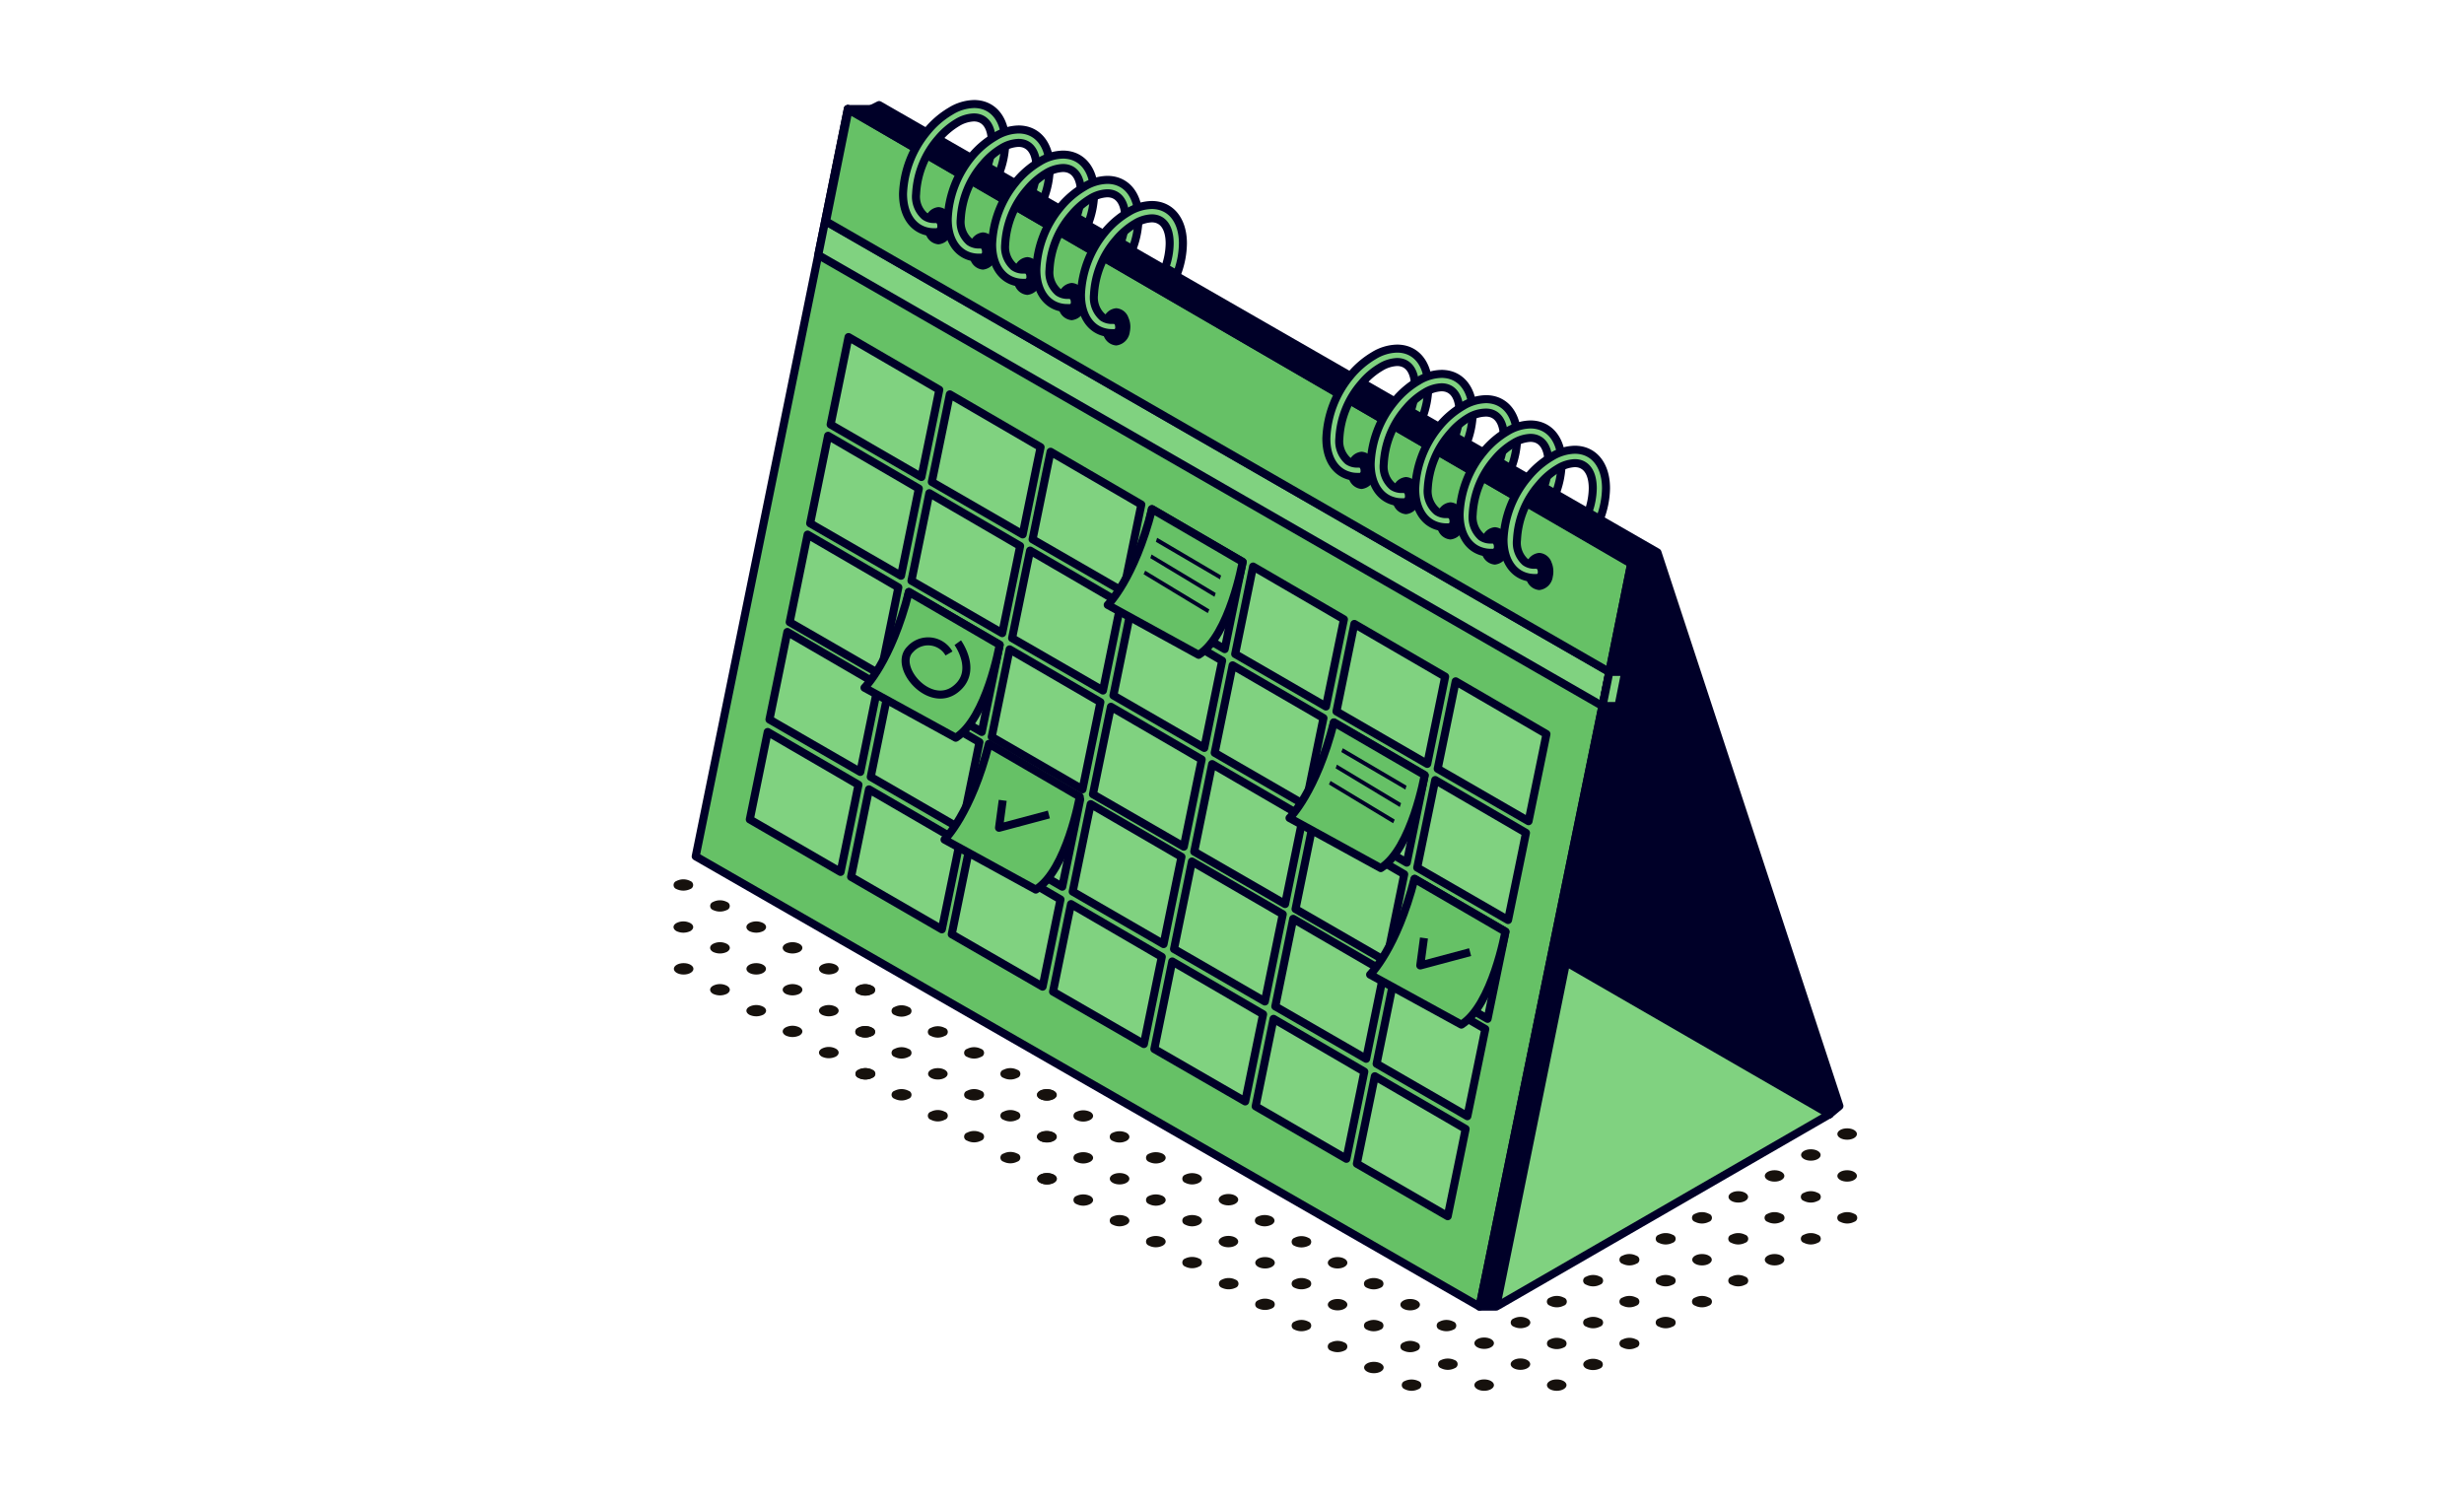 <svg xmlns="http://www.w3.org/2000/svg" viewBox="0 0 306.97 187.51"><defs><style>.cls-1,.cls-5{fill:#000028;}.cls-1,.cls-3,.cls-4,.cls-6{stroke:#000028;stroke-linejoin:round;}.cls-2{fill:#00a4e2;}.cls-3{fill:#80d280;}.cls-4{fill:#66c166;}.cls-6,.cls-8{fill:none;}.cls-7{fill:#16110d;}</style></defs><title>icon2</title><g id="レイヤー_2" data-name="レイヤー 2"><g id="design"><polygon class="cls-1" points="109.52 13.09 108.54 13.58 205.36 69.95 227.93 138.82 229.16 137.79 206.49 68.82 109.52 13.09"/><polygon class="cls-2" points="109.14 14.64 125.62 78.02 227.3 136.72 205.36 69.95 109.14 14.64"/><polygon class="cls-1" points="107.46 13.68 124.49 79.15 227.93 138.82 227.3 136.72 205.36 69.95 109.14 14.64 107.46 13.68"/><polygon class="cls-3" points="88.52 106 186.68 162.63 227.93 138.82 195.42 120.05 124.39 79.05 88.52 106"/><polygon class="cls-4" points="86.67 106.69 184.32 162.78 199.62 87.96 203.23 70.14 105.62 13.58 101.94 31.77 86.67 106.69"/><polygon class="cls-3" points="179.11 95.78 190.43 102.31 192.22 93.62 192.66 91.45 181.35 84.88 180.9 87.09 179.11 95.78"/><polygon class="cls-3" points="176.56 108.09 187.88 114.62 189.67 105.93 190.11 103.76 178.8 97.18 178.35 99.39 176.56 108.09"/><polygon class="cls-3" points="174.02 120.39 185.33 126.93 187.12 118.24 187.56 116.07 176.25 109.49 175.8 111.7 174.02 120.39"/><polygon class="cls-3" points="166.5 88.63 177.81 95.17 179.6 86.47 180.04 84.3 168.73 77.73 168.28 79.94 166.5 88.63"/><polygon class="cls-3" points="163.95 100.94 175.26 107.47 177.05 98.78 177.49 96.61 166.18 90.03 165.73 92.25 163.95 100.94"/><polygon class="cls-3" points="161.4 113.25 172.72 119.78 174.5 111.09 174.94 108.92 163.63 102.34 163.18 104.55 161.4 113.25"/><polygon class="cls-3" points="153.88 81.48 165.19 88.02 166.98 79.33 167.43 77.16 156.11 70.58 155.66 72.79 153.88 81.48"/><polygon class="cls-3" points="151.33 93.79 162.65 100.33 164.43 91.63 164.88 89.46 153.56 82.89 153.11 85.1 151.33 93.79"/><polygon class="cls-3" points="148.78 106.1 160.1 112.63 161.88 103.94 162.33 101.77 151.01 95.19 150.56 97.41 148.78 106.1"/><polygon class="cls-3" points="141.26 74.34 152.58 80.87 154.36 72.18 154.81 70.01 143.49 63.43 143.04 65.64 141.26 74.34"/><polygon class="cls-3" points="138.71 86.64 150.03 93.18 151.81 84.49 152.26 82.31 140.94 75.74 140.49 77.95 138.71 86.64"/><polygon class="cls-3" points="136.16 98.95 147.48 105.48 149.26 96.79 149.71 94.62 138.4 88.05 137.94 90.26 136.16 98.95"/><polygon class="cls-3" points="128.64 67.19 139.96 73.72 141.74 65.03 142.19 62.86 130.88 56.28 130.42 58.49 128.64 67.19"/><polygon class="cls-3" points="126.09 79.5 137.41 86.03 139.19 77.34 139.64 75.17 128.33 68.59 127.87 70.8 126.09 79.5"/><polygon class="cls-3" points="123.55 91.8 134.86 98.34 136.65 89.64 137.09 87.47 125.78 80.9 125.33 83.11 123.55 91.8"/><polygon class="cls-3" points="171.5 132.53 182.81 139.06 184.6 130.37 185.04 128.2 173.73 121.62 173.28 123.83 171.5 132.53"/><polygon class="cls-3" points="158.88 125.38 170.2 131.91 171.98 123.22 172.43 121.05 161.11 114.47 160.66 116.69 158.88 125.38"/><polygon class="cls-3" points="146.26 118.23 157.58 124.77 159.36 116.07 159.81 113.9 148.49 107.33 148.04 109.54 146.26 118.23"/><polygon class="cls-3" points="133.64 111.08 144.96 117.62 146.74 108.93 147.19 106.75 135.88 100.18 135.42 102.39 133.64 111.08"/><polygon class="cls-3" points="121.03 103.94 132.34 110.47 134.13 101.78 134.57 99.61 123.26 93.03 122.81 95.24 121.03 103.94"/><polygon class="cls-3" points="116.09 60.04 127.41 66.58 129.19 57.88 129.64 55.71 118.33 49.13 117.88 51.35 116.09 60.04"/><polygon class="cls-3" points="113.55 72.35 124.86 78.88 126.65 70.19 127.09 68.02 115.78 61.44 115.33 63.66 113.55 72.35"/><polygon class="cls-3" points="111 84.66 122.31 91.19 124.1 82.5 124.54 80.33 113.23 73.75 112.78 75.96 111 84.66"/><polygon class="cls-3" points="103.48 52.89 114.79 59.43 116.58 50.74 117.02 48.56 105.71 41.99 105.26 44.2 103.48 52.89"/><polygon class="cls-3" points="100.93 65.2 112.25 71.73 114.03 63.04 114.47 60.87 103.16 54.29 102.71 56.51 100.93 65.2"/><polygon class="cls-3" points="98.38 77.51 109.7 84.04 111.48 75.35 111.92 73.18 100.61 66.6 100.16 68.81 98.38 77.51"/><polygon class="cls-3" points="108.48 96.79 119.79 103.32 121.58 94.63 122.02 92.46 110.71 85.88 110.26 88.09 108.48 96.79"/><polygon class="cls-3" points="95.86 89.64 107.18 96.17 108.96 87.48 109.41 85.31 98.09 78.73 97.64 80.95 95.86 89.64"/><polygon class="cls-3" points="169.04 144.98 180.36 151.52 182.15 142.82 182.59 140.65 171.28 134.08 170.83 136.29 169.04 144.98"/><polygon class="cls-3" points="156.43 137.83 167.74 144.37 169.53 135.68 169.97 133.51 158.66 126.93 158.21 129.14 156.43 137.83"/><polygon class="cls-3" points="143.81 130.69 155.13 137.22 156.91 128.53 157.36 126.36 146.04 119.78 145.59 121.99 143.81 130.69"/><polygon class="cls-3" points="131.19 123.54 142.51 130.07 144.29 121.38 144.74 119.21 133.43 112.63 132.97 114.84 131.19 123.54"/><polygon class="cls-3" points="118.57 116.39 129.89 122.92 131.67 114.23 132.12 112.06 120.81 105.48 120.35 107.7 118.57 116.39"/><polygon class="cls-3" points="106.03 109.24 117.34 115.78 119.13 107.09 119.57 104.91 108.26 98.34 107.81 100.55 106.03 109.24"/><polygon class="cls-3" points="93.41 102.09 104.72 108.63 106.51 99.94 106.95 97.77 95.64 91.19 95.19 93.4 93.41 102.09"/><polygon class="cls-3" points="101.94 31.77 199.63 87.96 200.48 83.71 102.91 27.58 105.72 13.64 105.62 13.58 101.94 31.77"/><polygon class="cls-4" points="102.91 27.58 200.48 83.71 203.23 70.14 197.63 66.92 195.94 65.94 188.82 61.84 187.12 60.86 105.72 13.64 102.91 27.58"/><polygon class="cls-1" points="199.65 87.96 201.63 87.96 205.26 69.85 203.23 70.14 199.65 87.96"/><polygon class="cls-1" points="184.32 162.78 186.41 162.78 200.12 95.18 201.63 87.96 199.65 87.96 199.62 88.06 184.32 162.78"/><polygon class="cls-1" points="105.62 13.58 203.18 70.21 205.26 69.85 108.54 13.58 105.62 13.58"/><path class="cls-5" d="M167.86,58.57a2.78,2.78,0,0,0,.17,1,1.81,1.81,0,0,0,1.6,1.35,1.92,1.92,0,0,0,1.69-1.67,3.41,3.41,0,0,0,.07-.65,2.7,2.7,0,0,0-.23-1.12,1.73,1.73,0,0,0-1.53-1.2A1.83,1.83,0,0,0,168,57.7,2.74,2.74,0,0,0,167.86,58.57Z"/><path class="cls-3" d="M168.16,46.9a11.17,11.17,0,0,1,3-2.6,5.78,5.78,0,0,1,2.89-.87c2.36,0,3.89,1.88,3.89,4.79a11,11,0,0,1-.76,3.86l-1.45-.84a9.18,9.18,0,0,0,.56-3c0-2-.83-3.14-2.24-3.14a4.28,4.28,0,0,0-2.06.65,9,9,0,0,0-2.34,2,11.28,11.28,0,0,0-2.79,6.88,3.28,3.28,0,0,0,1.06,2.78,2,2,0,0,0,1.18.35h.29a.64.64,0,0,1,.53.44,1,1,0,0,1,.08.4.85.85,0,0,1,0,.23.72.72,0,0,1-.47.58.3.3,0,0,1-.13,0h-.27a3.49,3.49,0,0,1-1.14-.17c-1.71-.51-2.75-2.2-2.75-4.61A12.94,12.94,0,0,1,168.16,46.9Z"/><path class="cls-5" d="M173.4,61.72a3.08,3.08,0,0,0,.16,1,1.81,1.81,0,0,0,1.6,1.34,1.9,1.9,0,0,0,1.69-1.66,2.76,2.76,0,0,0,.07-.65,2.87,2.87,0,0,0-.22-1.12,1.74,1.74,0,0,0-1.54-1.2,1.83,1.83,0,0,0-1.63,1.45A2.73,2.73,0,0,0,173.4,61.72Z"/><path class="cls-3" d="M173.7,50.05a11,11,0,0,1,3-2.6,5.76,5.76,0,0,1,2.89-.87c2.36,0,3.89,1.88,3.89,4.79a10.91,10.91,0,0,1-.77,3.85l-1.45-.83a9,9,0,0,0,.57-3c0-2-.84-3.14-2.24-3.14a4.31,4.31,0,0,0-2.07.65,9.1,9.1,0,0,0-2.34,2,11.33,11.33,0,0,0-2.79,6.89,3.25,3.25,0,0,0,1.07,2.78,2,2,0,0,0,1.17.35h.29a.65.65,0,0,1,.54.44,1.19,1.19,0,0,1,.07.4.86.86,0,0,1,0,.23.75.75,0,0,1-.48.58l-.12,0h-.28a3.49,3.49,0,0,1-1.14-.17c-1.7-.51-2.75-2.21-2.75-4.61A12.89,12.89,0,0,1,173.7,50.05Z"/><path class="cls-5" d="M178.93,64.87a2.83,2.83,0,0,0,.17,1,1.8,1.8,0,0,0,1.6,1.34,1.91,1.91,0,0,0,1.69-1.66,3.5,3.5,0,0,0,.07-.65,2.7,2.7,0,0,0-.23-1.12,1.73,1.73,0,0,0-1.53-1.2A1.85,1.85,0,0,0,179.06,64,3,3,0,0,0,178.93,64.87Z"/><path class="cls-3" d="M179.23,53.2a11,11,0,0,1,3-2.6,5.78,5.78,0,0,1,2.89-.87c2.36,0,3.89,1.88,3.89,4.79a10.91,10.91,0,0,1-.77,3.85l-1.44-.83a9.18,9.18,0,0,0,.56-3c0-2-.84-3.14-2.24-3.14A4.34,4.34,0,0,0,183,52a8.9,8.9,0,0,0-2.33,2,11.35,11.35,0,0,0-2.8,6.89A3.3,3.3,0,0,0,179,63.7a2,2,0,0,0,1.17.35h.29a.65.65,0,0,1,.54.44,1,1,0,0,1,.08.4.85.85,0,0,1,0,.23.71.71,0,0,1-.48.58l-.12,0h-.28a3.88,3.88,0,0,1-1.14-.17c-1.7-.51-2.75-2.21-2.75-4.61A13,13,0,0,1,179.23,53.2Z"/><path class="cls-5" d="M184.47,68a2.82,2.82,0,0,0,.16,1,1.81,1.81,0,0,0,1.6,1.34,1.91,1.91,0,0,0,1.69-1.67A3.3,3.3,0,0,0,188,68a2.87,2.87,0,0,0-.22-1.12,1.75,1.75,0,0,0-1.54-1.2,1.82,1.82,0,0,0-1.63,1.45A2.73,2.73,0,0,0,184.47,68Z"/><path class="cls-3" d="M184.77,56.35a11.11,11.11,0,0,1,3-2.6,5.78,5.78,0,0,1,2.89-.87c2.36,0,3.89,1.88,3.89,4.79a10.89,10.89,0,0,1-.76,3.85l-1.45-.83a9.24,9.24,0,0,0,.57-3c0-2-.84-3.14-2.25-3.14a4.28,4.28,0,0,0-2.06.65,9.1,9.1,0,0,0-2.34,2,11.33,11.33,0,0,0-2.79,6.89,3.29,3.29,0,0,0,1.06,2.78,2,2,0,0,0,1.18.35h.17s0,0,0,0H186a.62.62,0,0,1,.53.44,1,1,0,0,1,.08.4,1.64,1.64,0,0,1,0,.23.75.75,0,0,1-.48.58l-.12,0h-.28a3.78,3.78,0,0,1-1.14-.17c-1.71-.51-2.75-2.21-2.75-4.61A12.89,12.89,0,0,1,184.77,56.35Z"/><path class="cls-5" d="M190,71.17a3.08,3.08,0,0,0,.16,1,1.81,1.81,0,0,0,1.6,1.34,1.9,1.9,0,0,0,1.69-1.67,2.67,2.67,0,0,0,.07-.64,2.87,2.87,0,0,0-.22-1.12,1.74,1.74,0,0,0-1.54-1.2,1.83,1.83,0,0,0-1.63,1.45A2.73,2.73,0,0,0,190,71.17Z"/><path class="cls-3" d="M190.3,59.5a11,11,0,0,1,3-2.6,5.78,5.78,0,0,1,2.89-.87c2.36,0,3.89,1.88,3.89,4.79a10.91,10.91,0,0,1-.77,3.85l-1.45-.83a9,9,0,0,0,.57-3c0-2-.84-3.14-2.24-3.14a4.34,4.34,0,0,0-2.07.65,8.9,8.9,0,0,0-2.33,2,11.26,11.26,0,0,0-2.8,6.89A3.23,3.23,0,0,0,190,70a1.91,1.91,0,0,0,1.17.36h.29a.65.65,0,0,1,.54.44,1,1,0,0,1,.08.4.85.85,0,0,1,0,.23.75.75,0,0,1-.48.58l-.12,0h-.28a3.88,3.88,0,0,1-1.14-.17c-1.7-.51-2.75-2.21-2.75-4.61A12.89,12.89,0,0,1,190.3,59.5Z"/><path class="cls-5" d="M115.16,28.09a3,3,0,0,0,.16,1,1.8,1.8,0,0,0,1.6,1.35,1.9,1.9,0,0,0,1.69-1.67,2.7,2.7,0,0,0,.07-.65,2.9,2.9,0,0,0-.22-1.12,1.76,1.76,0,0,0-1.54-1.2,1.83,1.83,0,0,0-1.63,1.45A2.78,2.78,0,0,0,115.16,28.09Z"/><path class="cls-3" d="M115.46,16.42a11,11,0,0,1,3-2.59,5.76,5.76,0,0,1,2.89-.87c2.36,0,3.89,1.88,3.89,4.78a10.92,10.92,0,0,1-.77,3.86L123,20.76a8.9,8.9,0,0,0,.57-3c0-2-.84-3.13-2.24-3.13a4.29,4.29,0,0,0-2.07.64,9.34,9.34,0,0,0-2.34,2,11.31,11.31,0,0,0-2.79,6.88,3.24,3.24,0,0,0,1.07,2.78,2,2,0,0,0,1.17.36h.29a.65.65,0,0,1,.54.43,1.05,1.05,0,0,1,.07.4,1,1,0,0,1,0,.24.72.72,0,0,1-.48.57.25.25,0,0,1-.12,0h-.28a3.79,3.79,0,0,1-1.14-.16c-1.7-.51-2.75-2.21-2.75-4.62A12.89,12.89,0,0,1,115.46,16.42Z"/><path class="cls-5" d="M120.69,31.24a2.74,2.74,0,0,0,.17,1,1.79,1.79,0,0,0,1.6,1.35,1.91,1.91,0,0,0,1.69-1.67,3.32,3.32,0,0,0,.07-.65,2.73,2.73,0,0,0-.23-1.12,1.74,1.74,0,0,0-1.53-1.2,1.85,1.85,0,0,0-1.64,1.45A3,3,0,0,0,120.69,31.24Z"/><path class="cls-3" d="M121,19.57A11,11,0,0,1,124,17a5.78,5.78,0,0,1,2.89-.87c2.36,0,3.89,1.88,3.89,4.78a10.92,10.92,0,0,1-.77,3.86l-1.44-.84a9.13,9.13,0,0,0,.56-3c0-2-.84-3.13-2.24-3.13a4.32,4.32,0,0,0-2.07.64,9.13,9.13,0,0,0-2.33,2,11.32,11.32,0,0,0-2.8,6.88,3.27,3.27,0,0,0,1.07,2.78,2,2,0,0,0,1.18.36h.28a.65.65,0,0,1,.54.43,1.06,1.06,0,0,1,.08.4,1,1,0,0,1,0,.24.69.69,0,0,1-.47.57.3.3,0,0,1-.13,0h-.27a3.9,3.9,0,0,1-1.15-.16c-1.7-.51-2.75-2.21-2.75-4.62A13,13,0,0,1,121,19.57Z"/><path class="cls-5" d="M126.23,34.39a2.74,2.74,0,0,0,.16,1,1.8,1.8,0,0,0,1.6,1.35A1.9,1.9,0,0,0,129.68,35a2.76,2.76,0,0,0,.07-.65,2.9,2.9,0,0,0-.22-1.12,1.77,1.77,0,0,0-1.54-1.2,1.83,1.83,0,0,0-1.63,1.45A2.73,2.73,0,0,0,126.23,34.39Z"/><path class="cls-3" d="M126.53,22.72a11.07,11.07,0,0,1,3-2.59,5.78,5.78,0,0,1,2.89-.87c2.36,0,3.89,1.88,3.89,4.78a10.9,10.9,0,0,1-.76,3.86l-1.45-.84a9.15,9.15,0,0,0,.57-3c0-2-.84-3.13-2.25-3.13a4.28,4.28,0,0,0-2.06.64,9.34,9.34,0,0,0-2.34,2,11.31,11.31,0,0,0-2.79,6.88,3.28,3.28,0,0,0,1.06,2.78,2,2,0,0,0,1.18.36h.29a.63.63,0,0,1,.53.43,1.06,1.06,0,0,1,.08.4,1.94,1.94,0,0,1,0,.24.72.72,0,0,1-.48.57.25.25,0,0,1-.12,0h-.28a3.79,3.79,0,0,1-1.14-.16c-1.7-.51-2.75-2.21-2.75-4.62A12.89,12.89,0,0,1,126.53,22.72Z"/><path class="cls-5" d="M131.76,37.54a3,3,0,0,0,.16,1,1.81,1.81,0,0,0,1.6,1.35,1.91,1.91,0,0,0,1.69-1.67,3,3,0,0,0-.15-1.77,1.74,1.74,0,0,0-1.54-1.2,1.84,1.84,0,0,0-1.63,1.45A2.73,2.73,0,0,0,131.76,37.54Z"/><path class="cls-3" d="M132.06,25.87a11,11,0,0,1,3-2.59,5.78,5.78,0,0,1,2.89-.87c2.36,0,3.89,1.88,3.89,4.78a11,11,0,0,1-.77,3.86l-1.45-.84a9,9,0,0,0,.57-3c0-2-.84-3.13-2.24-3.13a4.32,4.32,0,0,0-2.07.64,9.13,9.13,0,0,0-2.33,2,11.26,11.26,0,0,0-2.8,6.88,3.25,3.25,0,0,0,1.07,2.78,2,2,0,0,0,1.17.36h.29a.65.65,0,0,1,.54.43,1.06,1.06,0,0,1,.08.4,1,1,0,0,1,0,.24.7.7,0,0,1-.48.57.23.23,0,0,1-.12,0H133a3.83,3.83,0,0,1-1.14-.16c-1.7-.51-2.75-2.21-2.75-4.62A12.89,12.89,0,0,1,132.06,25.87Z"/><path class="cls-5" d="M137.29,40.69a2.74,2.74,0,0,0,.17,1,1.79,1.79,0,0,0,1.6,1.35,1.92,1.92,0,0,0,1.69-1.67,3.41,3.41,0,0,0,.07-.65,2.7,2.7,0,0,0-.23-1.12,1.73,1.73,0,0,0-1.53-1.2,1.83,1.83,0,0,0-1.63,1.45A2.74,2.74,0,0,0,137.29,40.69Z"/><path class="cls-3" d="M137.59,29a11,11,0,0,1,3-2.59,5.78,5.78,0,0,1,2.89-.87c2.36,0,3.89,1.88,3.89,4.78a10.94,10.94,0,0,1-.76,3.86l-1.45-.84a9.18,9.18,0,0,0,.56-3c0-2-.83-3.14-2.24-3.14a4.28,4.28,0,0,0-2.06.65,9.14,9.14,0,0,0-2.34,2,11.31,11.31,0,0,0-2.79,6.88,3.28,3.28,0,0,0,1.06,2.78,2,2,0,0,0,1.18.35h.29a.64.64,0,0,1,.53.43,1.06,1.06,0,0,1,.08.4,1,1,0,0,1,0,.24.69.69,0,0,1-.47.57.3.3,0,0,1-.13,0h-.27a3.79,3.79,0,0,1-1.14-.16c-1.71-.51-2.75-2.21-2.75-4.62A12.94,12.94,0,0,1,137.59,29Z"/><polygon class="cls-3" points="201.63 87.96 199.65 87.96 200.5 83.71 202.48 83.71 201.63 87.96"/><path class="cls-4" d="M177.49,96.56s-1.61,9.17-5.47,11.59l-11.37-6.24s3.3-3.2,5.53-11.92Z"/><path class="cls-5" d="M167.1,93.69l8,4.68c0-.16.09-.33.13-.48l-7.94-4.67Z"/><path class="cls-5" d="M166.39,95.72l8,4.82c.06-.16.11-.32.16-.48l-8-4.8C166.51,95.42,166.45,95.57,166.39,95.72Z"/><path class="cls-5" d="M165.56,97.73l8,4.83.2-.45-8-4.82Z"/><path class="cls-4" d="M134.52,99.25s-1.62,9.17-5.48,11.58l-11.37-6.23s3.3-3.21,5.53-11.93Z"/><polyline class="cls-6" points="124.92 99.71 124.46 103.13 130.67 101.47"/><path class="cls-4" d="M187.54,116.07s-1.62,9.17-5.48,11.58l-11.37-6.23s3.3-3.21,5.53-11.93Z"/><path class="cls-4" d="M124.54,80.33s-1.61,9.17-5.47,11.58L107.7,85.68s3.3-3.21,5.53-11.93Z"/><path class="cls-6" d="M119.32,80.07s2.6,3.58-.3,5.81c-3.26,2.51-7.84-2.86-5.61-5a3,3,0,0,1,4.82.53"/><path class="cls-4" d="M154.81,70s-1.62,9.17-5.48,11.58L138,75.36s3.3-3.21,5.53-11.93Z"/><path class="cls-5" d="M144,67.5l8,4.68c0-.16.09-.32.13-.48L144.16,67Z"/><path class="cls-5" d="M143.3,69.53l8,4.82c.06-.16.11-.32.16-.47l-8-4.8C143.42,69.23,143.36,69.38,143.3,69.53Z"/><path class="cls-5" d="M142.47,71.54l8,4.84.2-.45-8-4.83C142.6,71.25,142.54,71.4,142.47,71.54Z"/><polyline class="cls-6" points="177.4 116.86 176.94 120.28 183.15 118.62"/><g id="_グループ_" data-name="&lt;グループ&gt;"><ellipse id="_パス_" data-name="&lt;パス&gt;" class="cls-7" cx="171.16" cy="170.37" rx="1.22" ry="0.71"/><path id="_パス_2" data-name="&lt;パス&gt;" class="cls-7" d="M176.54,167.26a.53.53,0,0,1,0,1,1.93,1.93,0,0,1-1.72,0,.53.53,0,0,1,0-1A1.87,1.87,0,0,1,176.54,167.26Z"/><path id="_パス_3" data-name="&lt;パス&gt;" class="cls-7" d="M181.07,164.65a.53.53,0,0,1,0,1,2,2,0,0,1-1.73,0,.53.53,0,0,1,0-1A1.89,1.89,0,0,1,181.07,164.65Z"/><path id="_パス_4" data-name="&lt;パス&gt;" class="cls-7" d="M167.5,167.26a.53.53,0,0,1,0,1,2,2,0,0,1-1.73,0,.53.53,0,0,1,0-1A1.89,1.89,0,0,1,167.5,167.26Z"/><path id="_パス_5" data-name="&lt;パス&gt;" class="cls-7" d="M172,164.65a.53.53,0,0,1,0,1,1.93,1.93,0,0,1-1.72,0,.53.53,0,0,1,0-1A1.87,1.87,0,0,1,172,164.65Z"/><ellipse id="_パス_6" data-name="&lt;パス&gt;" class="cls-7" cx="175.68" cy="162.54" rx="1.22" ry="0.71"/><path id="_パス_7" data-name="&lt;パス&gt;" class="cls-7" d="M163,164.65a.53.53,0,0,1,0,1,2,2,0,0,1-1.73,0,.53.53,0,0,1,0-1A1.89,1.89,0,0,1,163,164.65Z"/><ellipse id="_パス_8" data-name="&lt;パス&gt;" class="cls-7" cx="166.64" cy="162.54" rx="1.22" ry="0.71"/><path id="_パス_9" data-name="&lt;パス&gt;" class="cls-7" d="M172,159.43a.53.53,0,0,1,0,1,1.93,1.93,0,0,1-1.72,0,.53.53,0,0,1,0-1A1.87,1.87,0,0,1,172,159.43Z"/><path id="_パス_10" data-name="&lt;パス&gt;" class="cls-7" d="M158.46,162a.53.53,0,0,1,0,1,2,2,0,0,1-1.73,0,.53.53,0,0,1,0-1A1.89,1.89,0,0,1,158.46,162Z"/><path id="_パス_11" data-name="&lt;パス&gt;" class="cls-7" d="M163,159.43a.53.53,0,0,1,0,1,2,2,0,0,1-1.73,0,.53.53,0,0,1,0-1A1.89,1.89,0,0,1,163,159.43Z"/><ellipse id="_パス_12" data-name="&lt;パス&gt;" class="cls-7" cx="166.64" cy="157.32" rx="1.22" ry="0.71"/><path id="_パス_13" data-name="&lt;パス&gt;" class="cls-7" d="M153.94,159.43a.53.53,0,0,1,0,1,2,2,0,0,1-1.73,0,.53.53,0,0,1,0-1A1.89,1.89,0,0,1,153.94,159.43Z"/><ellipse id="_パス_14" data-name="&lt;パス&gt;" class="cls-7" cx="157.6" cy="157.32" rx="1.22" ry="0.71"/><path id="_パス_15" data-name="&lt;パス&gt;" class="cls-7" d="M163,154.21a.53.53,0,0,1,0,1,2,2,0,0,1-1.73,0,.53.53,0,0,1,0-1A1.89,1.89,0,0,1,163,154.21Z"/><path id="_パス_16" data-name="&lt;パス&gt;" class="cls-7" d="M149.38,156.79a.53.53,0,0,1,0,1,1.89,1.89,0,0,1-1.73,0,.53.53,0,0,1,0-1A2,2,0,0,1,149.38,156.79Z"/><ellipse id="_パス_17" data-name="&lt;パス&gt;" class="cls-7" cx="153.04" cy="154.68" rx="1.22" ry="0.71"/><path id="_パス_18" data-name="&lt;パス&gt;" class="cls-7" d="M158.42,151.57c.48.28.48.73,0,1a1.89,1.89,0,0,1-1.73,0,.53.53,0,0,1,0-1A2,2,0,0,1,158.42,151.57Z"/><path id="_パス_19" data-name="&lt;パス&gt;" class="cls-7" d="M144.86,154.18c.48.28.48.73,0,1a1.89,1.89,0,0,1-1.73,0,.53.53,0,0,1,0-1A2,2,0,0,1,144.86,154.18Z"/><path id="_パス_20" data-name="&lt;パス&gt;" class="cls-7" d="M149.38,151.57c.48.28.48.73,0,1a1.89,1.89,0,0,1-1.73,0,.53.53,0,0,1,0-1A2,2,0,0,1,149.38,151.57Z"/><ellipse id="_パス_21" data-name="&lt;パス&gt;" class="cls-7" cx="153.04" cy="149.46" rx="1.22" ry="0.71"/><path id="_パス_22" data-name="&lt;パス&gt;" class="cls-7" d="M140.34,151.57c.48.28.48.73,0,1a1.89,1.89,0,0,1-1.73,0,.53.53,0,0,1,0-1A2,2,0,0,1,140.34,151.57Z"/><path id="_パス_23" data-name="&lt;パス&gt;" class="cls-7" d="M144.86,149c.48.28.48.73,0,1a1.89,1.89,0,0,1-1.73,0,.53.53,0,0,1,0-1A2,2,0,0,1,144.86,149Z"/><path id="_パス_24" data-name="&lt;パス&gt;" class="cls-7" d="M149.38,146.35c.48.28.48.73,0,1a1.89,1.89,0,0,1-1.73,0,.53.53,0,0,1,0-1A2,2,0,0,1,149.38,146.35Z"/><path id="_パス_25" data-name="&lt;パス&gt;" class="cls-7" d="M135.82,149c.48.28.48.73,0,1a1.89,1.89,0,0,1-1.73,0,.53.53,0,0,1,0-1A2,2,0,0,1,135.82,149Z"/><ellipse id="_パス_26" data-name="&lt;パス&gt;" class="cls-7" cx="139.48" cy="146.85" rx="1.22" ry="0.71"/><path id="_パス_27" data-name="&lt;パス&gt;" class="cls-7" d="M144.86,143.74c.48.28.48.73,0,1a1.89,1.89,0,0,1-1.73,0,.53.53,0,0,1,0-1A2,2,0,0,1,144.86,143.74Z"/><ellipse id="_パス_28" data-name="&lt;パス&gt;" class="cls-7" cx="130.44" cy="146.85" rx="1.22" ry="0.71"/><path id="_パス_29" data-name="&lt;パス&gt;" class="cls-7" d="M135.82,143.74c.48.28.48.73,0,1a1.89,1.89,0,0,1-1.73,0,.53.53,0,0,1,0-1A2,2,0,0,1,135.82,143.74Z"/><path id="_パス_30" data-name="&lt;パス&gt;" class="cls-7" d="M140.34,141.13c.48.28.48.73,0,1a1.89,1.89,0,0,1-1.73,0,.53.53,0,0,1,0-1A2,2,0,0,1,140.34,141.13Z"/><path id="_パス_31" data-name="&lt;パス&gt;" class="cls-7" d="M131.3,141.13c.48.28.48.73,0,1a1.89,1.89,0,0,1-1.73,0c-.48-.27-.48-.72,0-1A2,2,0,0,1,131.3,141.13Z"/><path id="_パス_32" data-name="&lt;パス&gt;" class="cls-7" d="M135.82,138.52c.48.28.48.73,0,1a1.89,1.89,0,0,1-1.73,0,.53.53,0,0,1,0-1A2,2,0,0,1,135.82,138.52Z"/><path id="_パス_33" data-name="&lt;パス&gt;" class="cls-7" d="M131.3,135.91c.48.28.48.73,0,1a1.89,1.89,0,0,1-1.73,0c-.48-.27-.48-.72,0-1A2,2,0,0,1,131.3,135.91Z"/><path id="_パス_34" data-name="&lt;パス&gt;" class="cls-7" d="M131.3,146.35c.48.28.48.73,0,1a1.89,1.89,0,0,1-1.73,0c-.48-.27-.48-.72,0-1A2,2,0,0,1,131.3,146.35Z"/><path id="_パス_35" data-name="&lt;パス&gt;" class="cls-7" d="M126.74,143.72a.52.52,0,0,1,0,1,1.89,1.89,0,0,1-1.73,0,.52.52,0,0,1,0-1A1.89,1.89,0,0,1,126.74,143.72Z"/><ellipse id="_パス_36" data-name="&lt;パス&gt;" class="cls-7" cx="130.4" cy="141.6" rx="1.22" ry="0.71"/><path id="_パス_37" data-name="&lt;パス&gt;" class="cls-7" d="M122.22,141.11a.52.52,0,0,1,0,1,1.89,1.89,0,0,1-1.73,0,.52.52,0,0,1,0-1A1.89,1.89,0,0,1,122.22,141.11Z"/><path id="_パス_38" data-name="&lt;パス&gt;" class="cls-7" d="M126.74,138.5a.52.52,0,0,1,0,1,1.89,1.89,0,0,1-1.73,0,.52.52,0,0,1,0-1A1.89,1.89,0,0,1,126.74,138.5Z"/><ellipse id="_パス_39" data-name="&lt;パス&gt;" class="cls-7" cx="130.4" cy="136.39" rx="1.22" ry="0.71"/><path id="_パス_40" data-name="&lt;パス&gt;" class="cls-7" d="M117.7,138.5a.52.52,0,0,1,0,1,1.89,1.89,0,0,1-1.73,0,.52.52,0,0,1,0-1A1.89,1.89,0,0,1,117.7,138.5Z"/><path id="_パス_41" data-name="&lt;パス&gt;" class="cls-7" d="M122.22,135.89a.52.52,0,0,1,0,1,1.89,1.89,0,0,1-1.73,0,.52.52,0,0,1,0-1A1.89,1.89,0,0,1,122.22,135.89Z"/><path id="_パス_42" data-name="&lt;パス&gt;" class="cls-7" d="M126.74,133.28a.52.52,0,0,1,0,1,1.89,1.89,0,0,1-1.73,0,.52.52,0,0,1,0-1A1.89,1.89,0,0,1,126.74,133.28Z"/><path id="_パス_43" data-name="&lt;パス&gt;" class="cls-7" d="M113.18,135.89a.52.52,0,0,1,0,1,1.89,1.89,0,0,1-1.73,0,.52.52,0,0,1,0-1A1.89,1.89,0,0,1,113.18,135.89Z"/><ellipse id="_パス_44" data-name="&lt;パス&gt;" class="cls-7" cx="116.84" cy="133.78" rx="1.22" ry="0.71"/><path id="_パス_45" data-name="&lt;パス&gt;" class="cls-7" d="M122.22,130.67a.52.52,0,0,1,0,1,1.89,1.89,0,0,1-1.73,0,.52.52,0,0,1,0-1A1.89,1.89,0,0,1,122.22,130.67Z"/><ellipse id="_パス_46" data-name="&lt;パス&gt;" class="cls-7" cx="107.8" cy="133.78" rx="1.22" ry="0.71"/><path id="_パス_47" data-name="&lt;パス&gt;" class="cls-7" d="M113.18,130.67a.52.52,0,0,1,0,1,1.89,1.89,0,0,1-1.73,0,.52.52,0,0,1,0-1A1.89,1.89,0,0,1,113.18,130.67Z"/><path id="_パス_48" data-name="&lt;パス&gt;" class="cls-7" d="M117.7,128.06a.52.52,0,0,1,0,1,1.89,1.89,0,0,1-1.73,0,.52.52,0,0,1,0-1A1.89,1.89,0,0,1,117.7,128.06Z"/><path id="_パス_49" data-name="&lt;パス&gt;" class="cls-7" d="M108.66,128.06a.52.52,0,0,1,0,1,1.89,1.89,0,0,1-1.73,0,.52.52,0,0,1,0-1A1.89,1.89,0,0,1,108.66,128.06Z"/><path id="_パス_50" data-name="&lt;パス&gt;" class="cls-7" d="M113.18,125.45a.52.52,0,0,1,0,1,1.89,1.89,0,0,1-1.73,0,.52.52,0,0,1,0-1A1.89,1.89,0,0,1,113.18,125.45Z"/><path id="_パス_51" data-name="&lt;パス&gt;" class="cls-7" d="M108.66,122.84a.52.52,0,0,1,0,1,1.89,1.89,0,0,1-1.73,0,.52.52,0,0,1,0-1A1.89,1.89,0,0,1,108.66,122.84Z"/><path id="_パス_52" data-name="&lt;パス&gt;" class="cls-7" d="M108.68,133.28a.52.52,0,0,1,0,1,1.89,1.89,0,0,1-1.73,0,.52.52,0,0,1,0-1A1.89,1.89,0,0,1,108.68,133.28Z"/><path id="_パス_53" data-name="&lt;パス&gt;" class="cls-7" d="M104.12,130.64c.48.27.48.72,0,1a2,2,0,0,1-1.73,0c-.48-.28-.48-.73,0-1A1.89,1.89,0,0,1,104.12,130.64Z"/><ellipse id="_パス_54" data-name="&lt;パス&gt;" class="cls-7" cx="107.78" cy="128.53" rx="1.22" ry="0.71"/><path id="_パス_55" data-name="&lt;パス&gt;" class="cls-7" d="M99.6,128c.48.27.48.72,0,1a2,2,0,0,1-1.73,0c-.48-.28-.48-.73,0-1A1.89,1.89,0,0,1,99.6,128Z"/><path id="_パス_56" data-name="&lt;パス&gt;" class="cls-7" d="M104.12,125.42c.48.27.48.72,0,1a2,2,0,0,1-1.73,0c-.48-.28-.48-.73,0-1A1.89,1.89,0,0,1,104.12,125.42Z"/><ellipse id="_パス_57" data-name="&lt;パス&gt;" class="cls-7" cx="107.78" cy="123.31" rx="1.22" ry="0.71"/><path id="_パス_58" data-name="&lt;パス&gt;" class="cls-7" d="M95.08,125.42c.48.27.48.72,0,1a2,2,0,0,1-1.73,0c-.48-.28-.48-.73,0-1A1.89,1.89,0,0,1,95.08,125.42Z"/><path id="_パス_59" data-name="&lt;パス&gt;" class="cls-7" d="M99.6,122.81c.48.27.48.72,0,1a2,2,0,0,1-1.73,0c-.48-.28-.48-.73,0-1A1.89,1.89,0,0,1,99.6,122.81Z"/><path id="_パス_60" data-name="&lt;パス&gt;" class="cls-7" d="M104.12,120.2c.48.27.48.72,0,1a2,2,0,0,1-1.73,0c-.48-.28-.48-.73,0-1A1.89,1.89,0,0,1,104.12,120.2Z"/><path id="_パス_61" data-name="&lt;パス&gt;" class="cls-7" d="M90.56,122.81c.48.27.48.72,0,1a2,2,0,0,1-1.73,0c-.48-.28-.48-.73,0-1A1.89,1.89,0,0,1,90.56,122.81Z"/><ellipse id="_パス_62" data-name="&lt;パス&gt;" class="cls-7" cx="94.21" cy="120.7" rx="1.22" ry="0.71"/><path id="_パス_63" data-name="&lt;パス&gt;" class="cls-7" d="M99.6,117.59c.48.27.48.72,0,1a2,2,0,0,1-1.73,0c-.48-.28-.48-.73,0-1A1.89,1.89,0,0,1,99.6,117.59Z"/><ellipse id="_パス_64" data-name="&lt;パス&gt;" class="cls-7" cx="85.17" cy="120.7" rx="1.22" ry="0.71"/><path id="_パス_65" data-name="&lt;パス&gt;" class="cls-7" d="M90.56,117.59c.48.27.48.72,0,1a2,2,0,0,1-1.73,0c-.48-.28-.48-.73,0-1A1.89,1.89,0,0,1,90.56,117.59Z"/><path id="_パス_66" data-name="&lt;パス&gt;" class="cls-7" d="M95.08,115c.48.27.48.72,0,1a2,2,0,0,1-1.73,0c-.48-.28-.48-.73,0-1A1.89,1.89,0,0,1,95.08,115Z"/><path id="_パス_67" data-name="&lt;パス&gt;" class="cls-7" d="M86,115c.48.27.48.72,0,1a2,2,0,0,1-1.73,0c-.48-.28-.48-.73,0-1A1.89,1.89,0,0,1,86,115Z"/><path id="_パス_68" data-name="&lt;パス&gt;" class="cls-7" d="M90.56,112.37a.53.53,0,0,1,0,1,2,2,0,0,1-1.73,0,.53.53,0,0,1,0-1A1.89,1.89,0,0,1,90.56,112.37Z"/><path id="_パス_69" data-name="&lt;パス&gt;" class="cls-7" d="M86,109.76a.53.53,0,0,1,0,1,2,2,0,0,1-1.73,0,.53.53,0,0,1,0-1A1.89,1.89,0,0,1,86,109.76Z"/><ellipse id="_パス_70" data-name="&lt;パス&gt;" class="cls-7" cx="193.94" cy="172.56" rx="1.22" ry="0.71"/><ellipse id="_パス_71" data-name="&lt;パス&gt;" class="cls-7" cx="184.9" cy="172.56" rx="1.22" ry="0.71"/><ellipse id="_パス_72" data-name="&lt;パス&gt;" class="cls-7" cx="189.42" cy="169.95" rx="1.22" ry="0.71"/><path id="_パス_73" data-name="&lt;パス&gt;" class="cls-7" d="M176.72,172.06a.53.53,0,0,1,0,1,1.89,1.89,0,0,1-1.73,0,.53.53,0,0,1,0-1A2,2,0,0,1,176.72,172.06Z"/><path id="_パス_74" data-name="&lt;パス&gt;" class="cls-7" d="M181.24,169.45a.53.53,0,0,1,0,1,1.89,1.89,0,0,1-1.73,0,.53.53,0,0,1,0-1A2,2,0,0,1,181.24,169.45Z"/><ellipse id="_パス_75" data-name="&lt;パス&gt;" class="cls-7" cx="184.9" cy="167.34" rx="1.22" ry="0.71"/><path id="_パス_76" data-name="&lt;パス&gt;" class="cls-7" d="M197.6,169.49a1.89,1.89,0,0,1,1.73,0,.53.53,0,0,1,0,1,2,2,0,0,1-1.73,0C197.13,170.21,197.13,169.76,197.6,169.49Z"/><path id="_パス_77" data-name="&lt;パス&gt;" class="cls-7" d="M203.86,166.88a.52.52,0,0,1,0,1,1.89,1.89,0,0,1-1.73,0,.52.52,0,0,1,0-1A1.89,1.89,0,0,1,203.86,166.88Z"/><path id="_パス_78" data-name="&lt;パス&gt;" class="cls-7" d="M208.38,164.27a.52.52,0,0,1,0,1,1.89,1.89,0,0,1-1.73,0,.52.52,0,0,1,0-1A1.89,1.89,0,0,1,208.38,164.27Z"/><path id="_パス_79" data-name="&lt;パス&gt;" class="cls-7" d="M212.9,161.66a.52.52,0,0,1,0,1,1.89,1.89,0,0,1-1.73,0,.52.52,0,0,1,0-1A1.89,1.89,0,0,1,212.9,161.66Z"/><path id="_パス_80" data-name="&lt;パス&gt;" class="cls-7" d="M217.42,159.05a.52.52,0,0,1,0,1,1.89,1.89,0,0,1-1.73,0,.52.52,0,0,1,0-1A1.89,1.89,0,0,1,217.42,159.05Z"/><ellipse id="_パス_81" data-name="&lt;パス&gt;" class="cls-7" cx="221.08" cy="156.94" rx="1.22" ry="0.71"/><path id="_パス_82" data-name="&lt;パス&gt;" class="cls-7" d="M226.46,153.83a.52.52,0,0,1,0,1,1.89,1.89,0,0,1-1.73,0,.52.52,0,0,1,0-1A1.89,1.89,0,0,1,226.46,153.83Z"/><path id="_パス_83" data-name="&lt;パス&gt;" class="cls-7" d="M231,151.22a.52.52,0,0,1,0,1,1.89,1.89,0,0,1-1.73,0,.52.52,0,0,1,0-1A1.89,1.89,0,0,1,231,151.22Z"/><path id="_パス_84" data-name="&lt;パス&gt;" class="cls-7" d="M193.08,166.88a1.89,1.89,0,0,1,1.73,0,.53.53,0,0,1,0,1,2,2,0,0,1-1.73,0A.53.53,0,0,1,193.08,166.88Z"/><path id="_パス_85" data-name="&lt;パス&gt;" class="cls-7" d="M199.34,164.27a.52.52,0,0,1,0,1,1.89,1.89,0,0,1-1.73,0,.52.52,0,0,1,0-1A1.89,1.89,0,0,1,199.34,164.27Z"/><path id="_パス_86" data-name="&lt;パス&gt;" class="cls-7" d="M203.86,161.66a.52.52,0,0,1,0,1,1.89,1.89,0,0,1-1.73,0,.52.52,0,0,1,0-1A1.89,1.89,0,0,1,203.86,161.66Z"/><path id="_パス_87" data-name="&lt;パス&gt;" class="cls-7" d="M208.38,159.05a.52.52,0,0,1,0,1,1.89,1.89,0,0,1-1.73,0,.52.52,0,0,1,0-1A1.89,1.89,0,0,1,208.38,159.05Z"/><ellipse id="_パス_88" data-name="&lt;パス&gt;" class="cls-7" cx="212.04" cy="156.94" rx="1.22" ry="0.71"/><path id="_パス_89" data-name="&lt;パス&gt;" class="cls-7" d="M217.42,153.83a.52.52,0,0,1,0,1,1.89,1.89,0,0,1-1.73,0,.52.52,0,0,1,0-1A1.89,1.89,0,0,1,217.42,153.83Z"/><path id="_パス_90" data-name="&lt;パス&gt;" class="cls-7" d="M221.94,151.22a.52.52,0,0,1,0,1,1.89,1.89,0,0,1-1.73,0,.52.52,0,0,1,0-1A1.89,1.89,0,0,1,221.94,151.22Z"/><path id="_パス_91" data-name="&lt;パス&gt;" class="cls-7" d="M226.46,148.61a.52.52,0,0,1,0,1,1.89,1.89,0,0,1-1.73,0,.52.52,0,0,1,0-1A1.89,1.89,0,0,1,226.46,148.61Z"/><ellipse id="_パス_92" data-name="&lt;パス&gt;" class="cls-7" cx="230.12" cy="146.5" rx="1.22" ry="0.71"/><path id="_パス_93" data-name="&lt;パス&gt;" class="cls-7" d="M188.56,164.27a1.89,1.89,0,0,1,1.73,0c.48.27.48.72,0,1a1.93,1.93,0,0,1-1.72,0A.53.53,0,0,1,188.56,164.27Z"/><path id="_パス_94" data-name="&lt;パス&gt;" class="cls-7" d="M194.82,161.66a.52.52,0,0,1,0,1,1.89,1.89,0,0,1-1.73,0,.52.52,0,0,1,0-1A1.89,1.89,0,0,1,194.82,161.66Z"/><path id="_パス_95" data-name="&lt;パス&gt;" class="cls-7" d="M199.34,159.05a.52.52,0,0,1,0,1,1.89,1.89,0,0,1-1.73,0,.52.52,0,0,1,0-1A1.89,1.89,0,0,1,199.34,159.05Z"/><path id="_パス_96" data-name="&lt;パス&gt;" class="cls-7" d="M203.86,156.44a.52.52,0,0,1,0,1,1.89,1.89,0,0,1-1.73,0,.52.52,0,0,1,0-1A1.89,1.89,0,0,1,203.86,156.44Z"/><path id="_パス_97" data-name="&lt;パス&gt;" class="cls-7" d="M208.38,153.83a.52.52,0,0,1,0,1,1.89,1.89,0,0,1-1.73,0,.52.52,0,0,1,0-1A1.89,1.89,0,0,1,208.38,153.83Z"/><path id="_パス_98" data-name="&lt;パス&gt;" class="cls-7" d="M212.9,151.22a.52.52,0,0,1,0,1,1.89,1.89,0,0,1-1.73,0,.52.52,0,0,1,0-1A1.89,1.89,0,0,1,212.9,151.22Z"/><ellipse id="_パス_99" data-name="&lt;パス&gt;" class="cls-7" cx="216.56" cy="149.11" rx="1.22" ry="0.71"/><ellipse id="_パス_100" data-name="&lt;パス&gt;" class="cls-7" cx="221.08" cy="146.5" rx="1.22" ry="0.71"/><ellipse id="_パス_101" data-name="&lt;パス&gt;" class="cls-7" cx="225.6" cy="143.89" rx="1.22" ry="0.71"/><ellipse id="_パス_102" data-name="&lt;パス&gt;" class="cls-7" cx="230.12" cy="141.28" rx="1.22" ry="0.71"/></g><rect class="cls-8" width="306.97" height="187.51"/></g></g></svg>